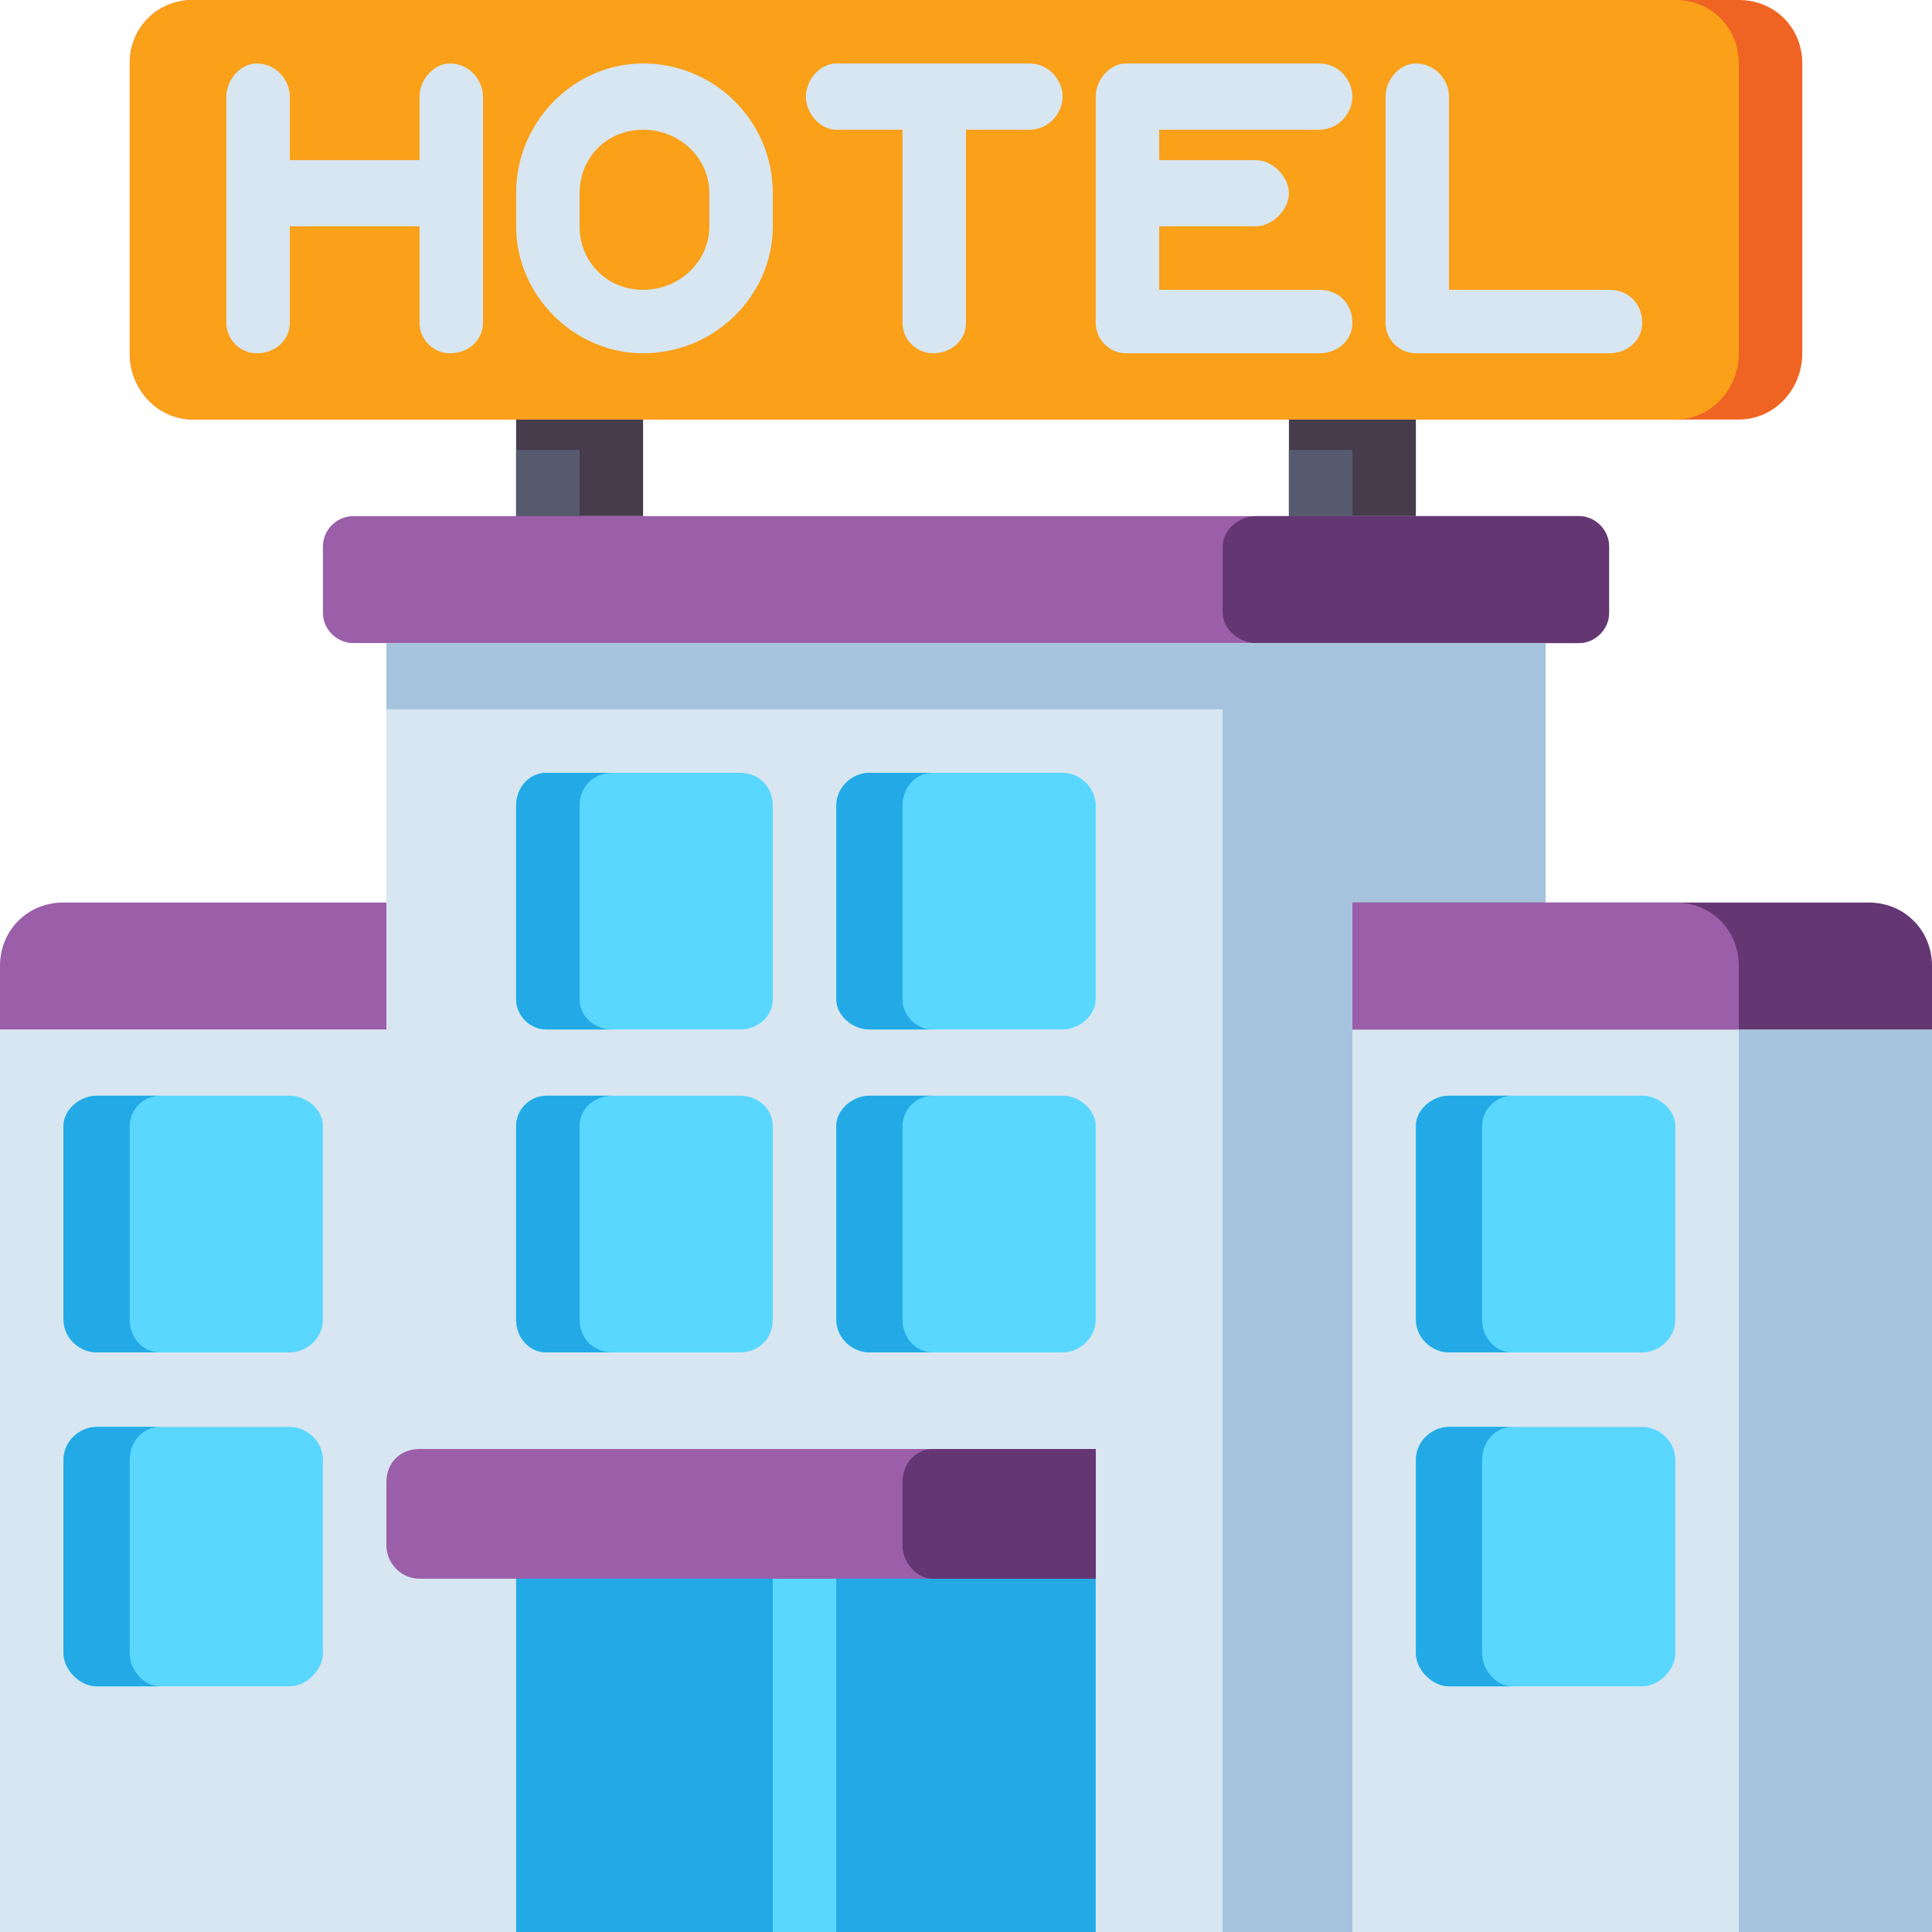 <svg version="1.2" xmlns="http://www.w3.org/2000/svg" viewBox="0 0 70 70" width="70" height="70"><style>.a{fill:#463c4b}.b{fill:#555a6e}.c{fill:#9b5faa}.d{fill:#643773}.e{fill:#a5c3dc}.f{fill:#d7e6f0}.g{fill:#23aae6}.h{fill:#5ad7ff}.i{fill:#f06423}.j{fill:#faa019}</style><path fill-rule="evenodd" class="a" d="m23.3 15.2v3.5h-4.6v-3.5z"/><path fill-rule="evenodd" class="b" d="m21 16.3v2.4h-2.3v-2.4z"/><path fill-rule="evenodd" class="a" d="m51.3 15.2v3.5h-4.6v-3.5z"/><path fill-rule="evenodd" class="b" d="m49 16.3v2.4h-2.3v-2.4z"/><path class="c" d="m57.2 23.3h-44.4c-0.6 0-1.1-0.5-1.1-1.1v-2.4c0-0.6 0.5-1.1 1.1-1.1h44.4c0.6 0 1.1 0.5 1.1 1.1v2.4c0 0.6-0.5 1.1-1.1 1.1z"/><path class="d" d="m45.5 23.3h11.7c0.6 0 1.1-0.5 1.1-1.1v-2.4c0-0.6-0.5-1.1-1.1-1.1h-11.7c-0.6 0-1.2 0.5-1.2 1.1v2.4c0 0.6 0.6 1.1 1.2 1.1z"/><path fill-rule="evenodd" class="e" d="m56 23.3v46.7h-42v-46.7z"/><path fill-rule="evenodd" class="f" d="m44.3 25.7v44.3h-30.3v-44.3z"/><path fill-rule="evenodd" class="g" d="m39.7 52.5v17.5h-21v-17.5z"/><path class="h" d="m26.8 49h-7c-0.6 0-1.1-0.5-1.1-1.2v-7c0-0.6 0.5-1.1 1.1-1.1h7c0.7 0 1.2 0.5 1.2 1.1v7c0 0.7-0.5 1.2-1.2 1.2z"/><path class="g" d="m21 47.8v-7c0-0.6 0.5-1.1 1.2-1.1h-2.4c-0.6 0-1.1 0.5-1.1 1.1v7c0 0.7 0.5 1.2 1.1 1.2h2.4c-0.7 0-1.2-0.5-1.2-1.2z"/><path class="h" d="m38.5 49h-7c-0.6 0-1.2-0.5-1.2-1.2v-7c0-0.6 0.6-1.1 1.2-1.1h7c0.6 0 1.2 0.5 1.2 1.1v7c0 0.7-0.6 1.2-1.2 1.2z"/><path class="g" d="m32.7 47.8v-7c0-0.6 0.5-1.1 1.1-1.1h-2.3c-0.6 0-1.2 0.5-1.2 1.1v7c0 0.7 0.6 1.2 1.2 1.2h2.3c-0.6 0-1.1-0.5-1.1-1.2z"/><path class="h" d="m26.8 37.3h-7c-0.6 0-1.1-0.5-1.1-1.1v-7c0-0.7 0.5-1.2 1.1-1.2h7c0.7 0 1.2 0.5 1.2 1.2v7c0 0.6-0.5 1.1-1.2 1.1z"/><path class="g" d="m21 36.2v-7c0-0.7 0.5-1.2 1.2-1.2h-2.4c-0.6 0-1.1 0.5-1.1 1.2v7c0 0.6 0.5 1.1 1.1 1.1h2.4c-0.7 0-1.2-0.5-1.2-1.1z"/><path class="h" d="m38.5 37.3h-7c-0.6 0-1.2-0.5-1.2-1.1v-7c0-0.7 0.6-1.2 1.2-1.2h7c0.6 0 1.2 0.5 1.2 1.2v7c0 0.6-0.6 1.1-1.2 1.1z"/><path class="g" d="m32.7 36.2v-7c0-0.7 0.5-1.2 1.1-1.2h-2.3c-0.6 0-1.2 0.5-1.2 1.2v7c0 0.6 0.6 1.1 1.2 1.1h2.3c-0.6 0-1.1-0.5-1.1-1.1z"/><path fill-rule="evenodd" class="h" d="m30.3 52.5v17.5h-2.3v-17.5z"/><path class="c" d="m15.2 57.2h24.5v-4.7h-24.5c-0.7 0-1.2 0.5-1.2 1.2v2.3c0 0.6 0.5 1.2 1.2 1.2z"/><path class="d" d="m33.8 57.2h5.9v-4.7h-5.9c-0.6 0-1.1 0.5-1.1 1.2v2.3c0 0.6 0.5 1.2 1.1 1.2z"/><path class="i" d="m63 15.2h-56c-1.3 0-2.3-1.1-2.3-2.4v-10.5c0-1.3 1-2.3 2.3-2.3h56c1.3 0 2.3 1 2.3 2.3v10.5c0 1.3-1 2.4-2.3 2.4z"/><path class="j" d="m60.7 15.2h-53.7c-1.3 0-2.3-1.1-2.3-2.4v-10.5c0-1.3 1-2.3 2.3-2.3h53.7c1.3 0 2.3 1 2.3 2.3v10.5c0 1.3-1 2.4-2.3 2.4z"/><path class="f" d="m16.3 2.3c-0.6 0-1.1 0.6-1.1 1.2v2.3h-4.7v-2.3c0-0.6-0.5-1.2-1.2-1.2-0.6 0-1.1 0.6-1.1 1.2v8.2c0 0.6 0.5 1.1 1.1 1.1 0.7 0 1.2-0.5 1.2-1.1v-3.5h4.7v3.5c0 0.6 0.5 1.1 1.1 1.1 0.7 0 1.2-0.5 1.2-1.1v-8.2c0-0.6-0.5-1.2-1.2-1.2z"/><path class="f" d="m23.3 2.3c-2.5 0-4.6 2.1-4.6 4.7v1.2c0 2.5 2.1 4.6 4.6 4.6 2.6 0 4.7-2.1 4.7-4.6v-1.2c0-2.6-2.1-4.7-4.7-4.7zm2.4 5.9c0 1.3-1.1 2.3-2.4 2.3-1.3 0-2.3-1-2.3-2.3v-1.2c0-1.3 1-2.3 2.3-2.3 1.3 0 2.4 1 2.4 2.3z"/><path class="f" d="m37.3 2.3h-7c-0.6 0-1.1 0.6-1.1 1.2 0 0.6 0.5 1.2 1.1 1.2h2.4v7c0 0.6 0.5 1.1 1.1 1.1 0.7 0 1.2-0.5 1.2-1.1v-7h2.3c0.7 0 1.2-0.6 1.2-1.2 0-0.6-0.5-1.2-1.2-1.2z"/><path class="f" d="m47.8 4.7c0.7 0 1.2-0.6 1.2-1.2 0-0.6-0.5-1.2-1.2-1.2h-7c-0.6 0-1.1 0.6-1.1 1.2v8.2c0 0.6 0.5 1.1 1.1 1.1h7c0.7 0 1.2-0.5 1.2-1.1 0-0.7-0.5-1.2-1.2-1.2h-5.8v-2.3h3.5c0.6 0 1.2-0.6 1.2-1.2 0-0.6-0.6-1.2-1.2-1.2h-3.5v-1.1z"/><path class="f" d="m58.3 10.5h-5.8v-7c0-0.6-0.5-1.2-1.2-1.2-0.6 0-1.1 0.6-1.1 1.2v8.2c0 0.6 0.5 1.1 1.1 1.1h7c0.7 0 1.2-0.5 1.2-1.1 0-0.7-0.5-1.2-1.2-1.2z"/><path fill-rule="evenodd" class="f" d="m14 37.3v32.7h-14v-32.7z"/><path fill-rule="evenodd" class="e" d="m70 37.3v32.7h-21v-32.7z"/><path fill-rule="evenodd" class="f" d="m63 37.3v32.7h-14v-32.7z"/><path class="d" d="m67.7 32.7h-18.7v4.6h21v-2.3c0-1.3-1-2.3-2.3-2.3z"/><path class="c" d="m14 32.7h-11.7c-1.3 0-2.3 1-2.3 2.3v2.3h14z"/><path class="c" d="m60.7 32.7h-11.7v4.6h14v-2.3c0-1.3-1-2.3-2.3-2.3z"/><path class="h" d="m59.5 49h-7c-0.6 0-1.2-0.5-1.2-1.2v-7c0-0.6 0.6-1.1 1.2-1.1h7c0.6 0 1.2 0.5 1.2 1.1v7c0 0.7-0.6 1.2-1.2 1.2z"/><path class="g" d="m53.7 47.8v-7c0-0.6 0.5-1.1 1.1-1.1h-2.3c-0.6 0-1.2 0.5-1.2 1.1v7c0 0.7 0.6 1.2 1.2 1.2h2.3c-0.6 0-1.1-0.5-1.1-1.2z"/><path class="h" d="m59.5 61.1h-7c-0.6 0-1.2-0.6-1.2-1.2v-7c0-0.7 0.6-1.2 1.2-1.2h7c0.6 0 1.2 0.5 1.2 1.2v7c0 0.6-0.6 1.2-1.2 1.2z"/><path class="g" d="m53.7 59.9v-7c0-0.7 0.5-1.2 1.1-1.2h-2.3c-0.6 0-1.2 0.5-1.2 1.2v7c0 0.6 0.6 1.2 1.2 1.2h2.3c-0.6 0-1.1-0.6-1.1-1.2z"/><path class="h" d="m10.5 49h-7c-0.6 0-1.2-0.5-1.2-1.2v-7c0-0.6 0.6-1.1 1.2-1.1h7c0.6 0 1.2 0.5 1.2 1.1v7c0 0.7-0.6 1.2-1.2 1.2z"/><path class="g" d="m4.7 47.8v-7c0-0.6 0.5-1.1 1.1-1.1h-2.3c-0.6 0-1.2 0.5-1.2 1.1v7c0 0.7 0.6 1.2 1.2 1.2h2.3c-0.6 0-1.1-0.5-1.1-1.2z"/><path class="h" d="m10.5 61.1h-7c-0.6 0-1.2-0.6-1.2-1.2v-7c0-0.7 0.6-1.2 1.2-1.2h7c0.6 0 1.2 0.5 1.2 1.2v7c0 0.6-0.6 1.2-1.2 1.2z"/><path class="g" d="m4.7 59.9v-7c0-0.7 0.5-1.2 1.1-1.2h-2.3c-0.6 0-1.2 0.5-1.2 1.2v7c0 0.6 0.6 1.2 1.2 1.2h2.3c-0.6 0-1.1-0.6-1.1-1.2z"/></svg>